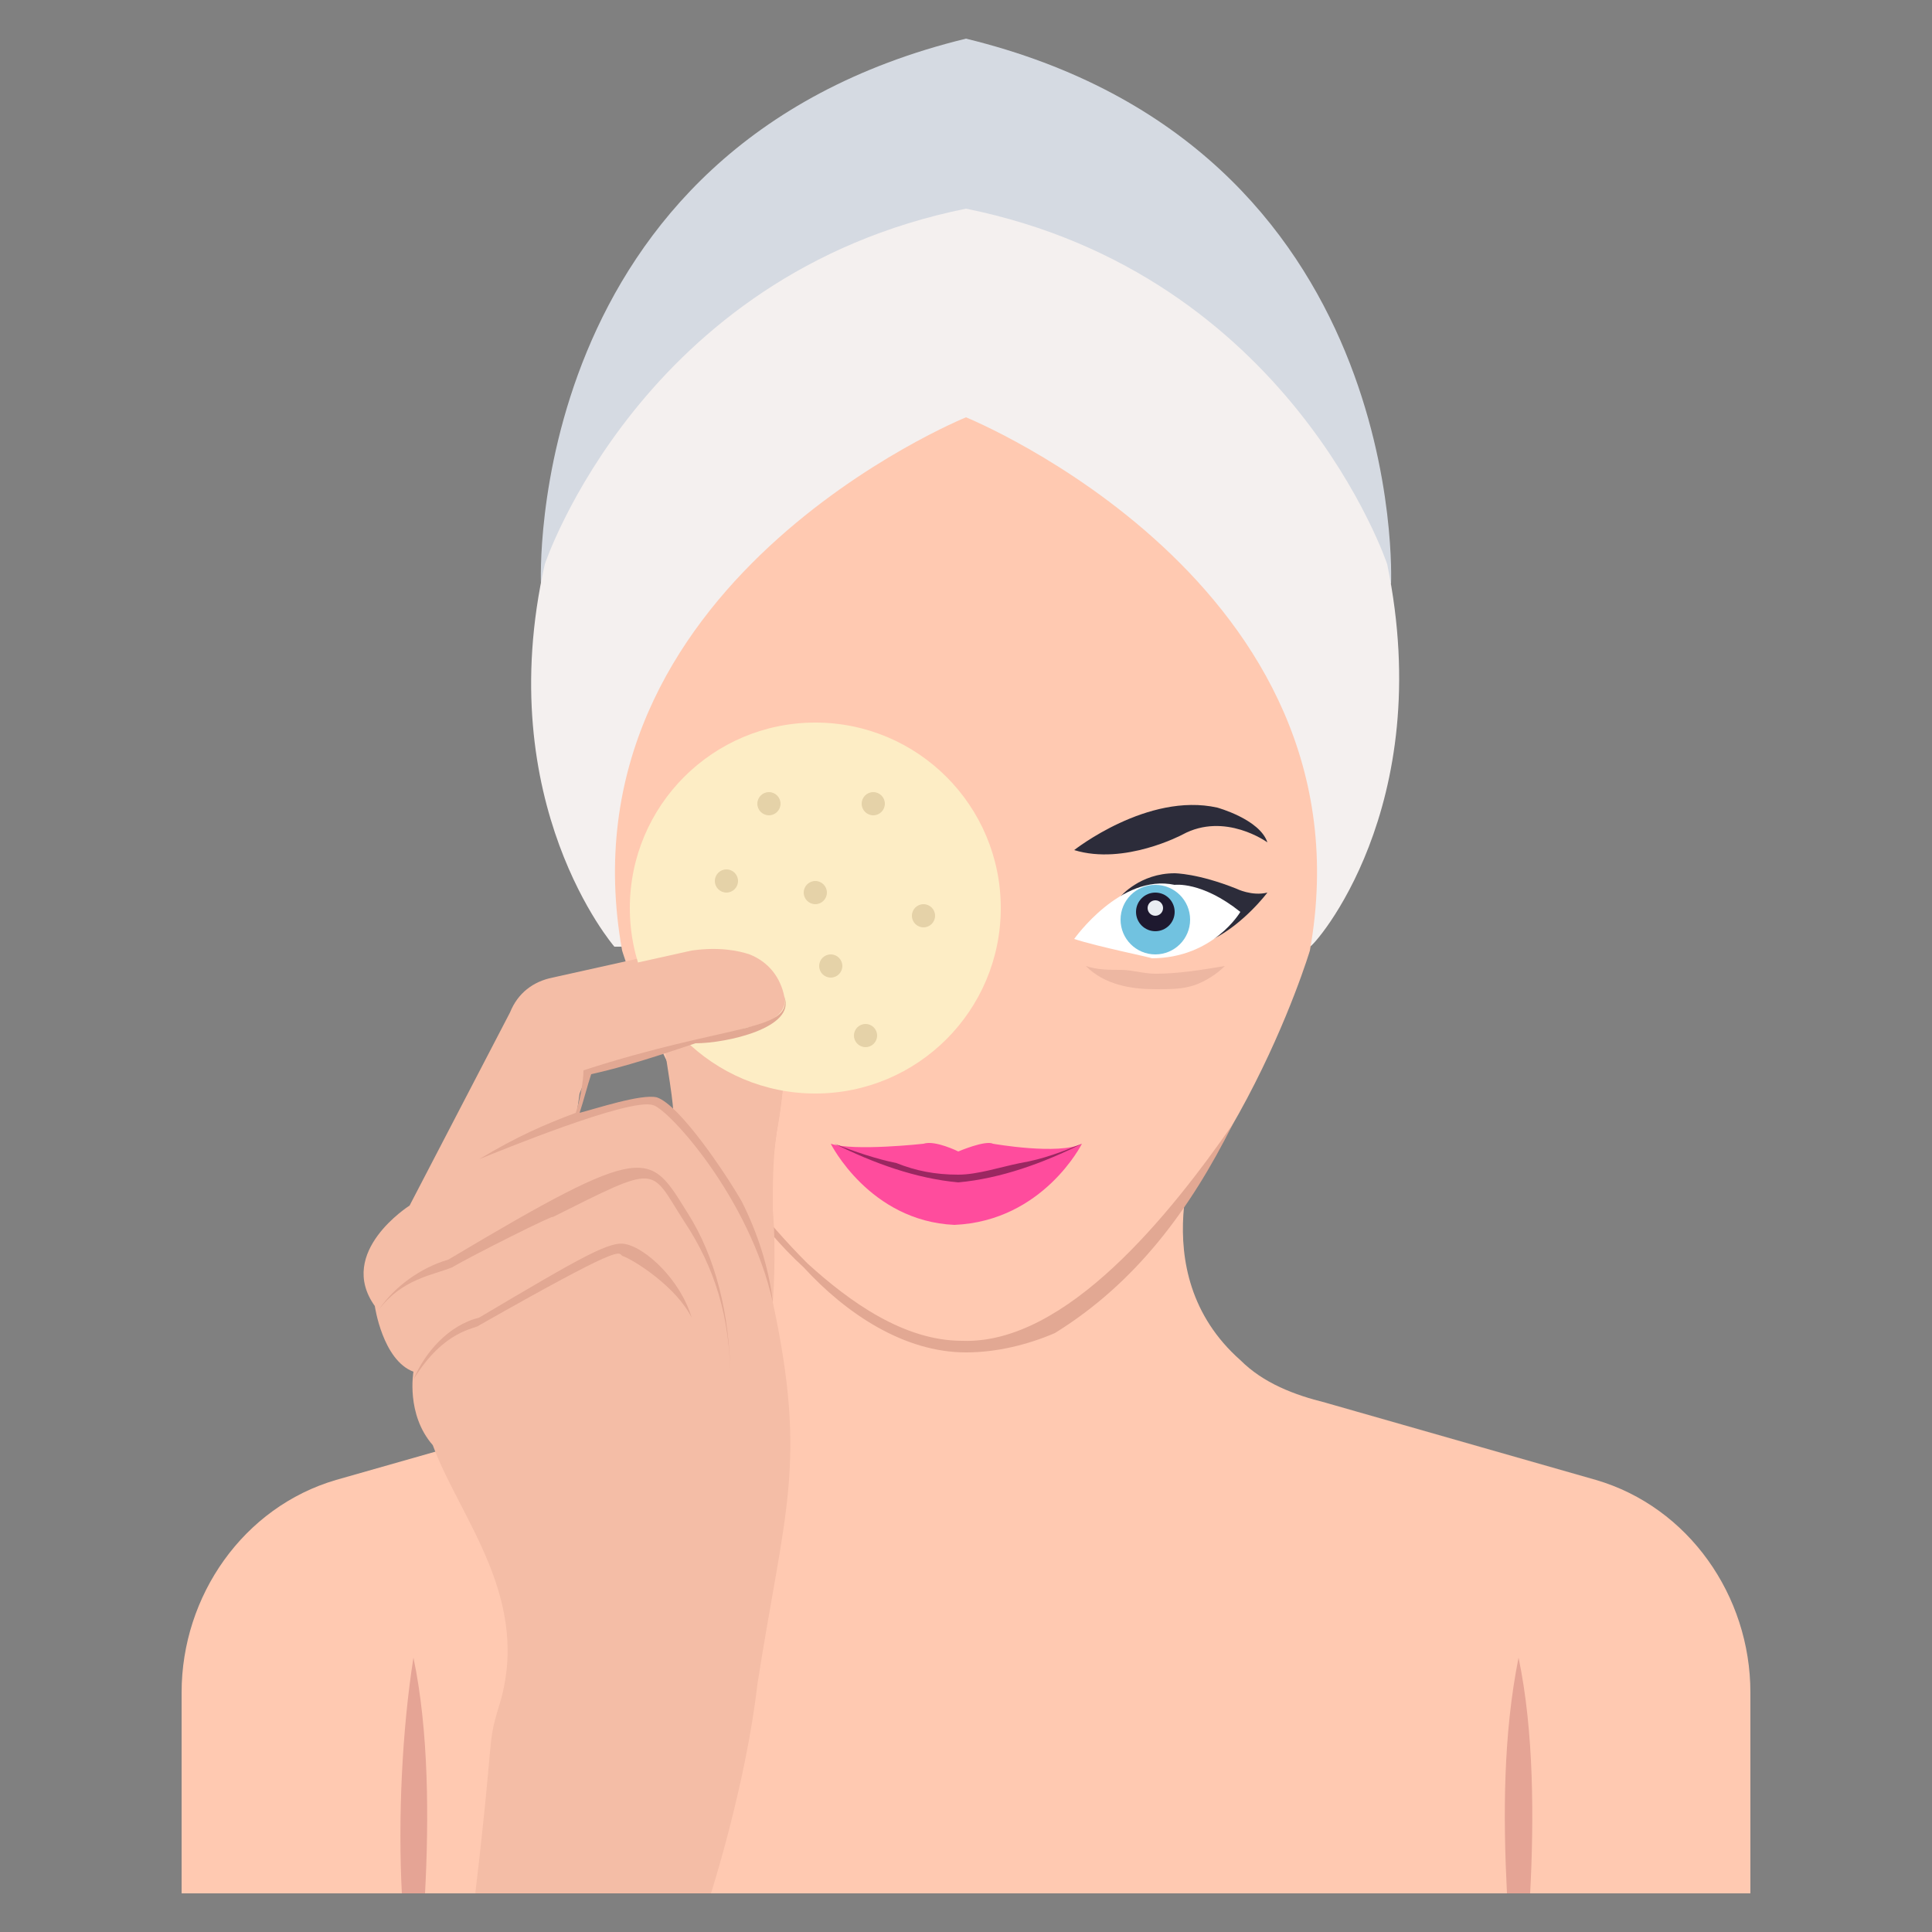 <svg xmlns="http://www.w3.org/2000/svg" enable-background="new 0 0 50 50" viewBox="0 0 50 50"><rect x="0" y="0" width="50" height="50" fill="#808080" stroke="none"/><path fill="#FFC9B1" d="M45.3,43.8V49H4.7v-5.2c0-2.5,1.6-4.8,4-5.5c9.5-2.7,6.2-1.8,6.9-2c0.8-0.2,1.6-0.5,2.3-1.1
				c2.6-2.3,1-5.8,1-5.8h12.2c0,0-1.6,3.5,1,5.8c0.6,0.6,1.4,0.9,2.2,1.1l7,2C43.7,39,45.3,41.3,45.3,43.8z"/><path fill="#E5A495" d="M39.6 49H39c-.1-2-.1-4.1.3-6.1C39.7 44.8 39.7 47.1 39.6 49zM11 49h-.6c-.1-1.9 0-4.2.3-6.1C11.1 44.8 11.1 47.1 11 49z"/><path fill="#D5DAE2" d="M25,1C13.5,3.8,14,15.1,14,15.1H36C36,15.1,36.5,3.8,25,1z"/><path fill="#F4F0EF" d="M35.9,14.6c0,0-2.5-7.5-10.9-9.2c-8.4,1.7-10.9,9.2-10.9,9.2c-1.4,6.2,1.8,9.9,1.8,9.9h18
			C34,24.5,37.2,20.9,35.9,14.6z"/><path fill="#FFC9B1" d="M33.9,24.6c0,0-2.1,7-6.7,9.6c-1.4,0.8-3.1,0.8-4.4,0c-4.6-2.7-6.7-9.6-6.7-9.6C14.4,15.1,25,10.8,25,10.8
			S35.6,15.1,33.9,24.6z"/><path fill="#EFB5A3" d="M20.2,27.4c0,0.6-0.1,1.3-0.2,1.9c-0.1,0.7-0.1,1.4-0.1,2.1c0-0.7,0.1-1.4,0.2-2.1
			c0.1-0.6,0.2-1.3,0.2-1.9H20.2z"/><path fill="#E5D2A8" d="M20.2,27.1c-0.3,0-0.3,0.5,0,0.5C20.5,27.6,20.5,27.1,20.2,27.1z"/><path fill="#FF4C9D" d="M25.7,29.6c-0.2-0.1-0.9,0.2-0.9,0.2s-0.6-0.3-0.9-0.2c0,0-1.8,0.2-2.4,0c0,0,1,2,3.2,2.1
			c2.3-0.1,3.3-2.1,3.3-2.1C27.4,29.9,25.7,29.6,25.7,29.6z"/><path fill="#9B2761" d="M26.4,30.1c-0.5,0.1-1.1,0.3-1.6,0.3c-0.6,0-1.1-0.1-1.6-0.3c-0.5-0.1-1.1-0.3-1.6-0.5
			c1,0.5,2.1,0.9,3.2,1l0,0l0,0c1.1-0.1,2.2-0.5,3.2-1C27.5,29.8,27,30,26.4,30.1z"/><path fill="#2C2C3A" d="M32,23c-1-0.4-1.6-0.4-1.6-0.4c-0.9,0-1.4,0.6-1.4,0.6l0.4,0.2l2,0.9c0.8-0.4,1.4-1.2,1.4-1.2
				C32.4,23.2,32,23,32,23z"/><path fill="#EDB7A2" d="M28.1,25c0.3,0.1,0.6,0.1,0.9,0.1c0.3,0,0.6,0.1,0.9,0.1c0.6,0,1.2-0.1,1.8-0.2c-0.2,0.2-0.5,0.4-0.8,0.5
				c-0.3,0.1-0.6,0.1-1,0.1C29.3,25.6,28.6,25.5,28.1,25z"/><path fill="#2C2C3A" d="M31.5,20.9c-1.8-0.4-3.7,1.1-3.7,1.1c1.3,0.4,2.8-0.4,2.8-0.4c1.1-0.6,2.2,0.2,2.2,0.2
				C32.6,21.2,31.5,20.9,31.5,20.9z"/><path fill="#FFF" d="M27.8,24.3c0,0,1.2-1.7,2.6-1.4c0,0,0.7-0.1,1.7,0.7c0,0-0.7,1.2-2.3,1.2C29.9,24.8,28.4,24.5,27.8,24.3z
				"/><circle cx="29.9" cy="23.8" r=".9" fill="#71C2E0"/><circle cx="29.9" cy="23.6" r=".5" fill="#1E192F"/><circle cx="29.9" cy="23.5" r=".2" fill="#EAEDF2"/><path fill="#E2A893" d="M18,29c0.8,1.3,1.8,2.6,2.9,3.7c1.1,1,2.5,2,4,2c2.7,0.1,5.4-3.3,7-5.6c-1.1,2.2-2.5,4.1-4.6,5.4
			C26.6,34.8,25.8,35,25,35c-1.6,0-3.1-1-4.2-2.2C19.6,31.7,18.8,30.4,18,29z"/><path fill="#F4BDA6" d="M20,33.7c0,0,0.1-1.2,0-2.4c0-0.7,0-1.3,0.1-2c0.2-1,0.3-2.6,0.2-3.6c-0.1-0.5-0.4-0.9-0.9-1.1
			c-0.3-0.1-0.8-0.2-1.5-0.1l-3.6,0.8c-0.5,0.1-0.9,0.4-1.1,0.9l-2.6,5c0,0-1.9,1.2-0.9,2.6c0,0,0.2,1.4,1,1.7c0,0-0.2,1.1,0.5,1.9
			c0.7,1.9,2.6,4,1.7,6.8c-0.3,1-0.1,0.6-0.6,4.8h6.1c0,0,0.9-2.8,1.2-5.4C20.3,39.1,20.9,37.9,20,33.7z M17,28.5l-0.8,0.1L14.9,29
			l0.1-0.7l0.2-0.5l0.3-0.1l1-0.3l0.7-0.3c0,0.1,0.3,1.8,0.2,1.7C17.3,28.8,16.9,28.4,17,28.5z"/><circle cx="21.1" cy="23.5" r="4.8" fill="#FDEDC5"/><circle cx="21.5" cy="25" r=".3" fill="#E5D2A8"/><circle cx="21.1" cy="23.1" r=".3" fill="#E5D2A8"/><circle cx="18.8" cy="22.8" r=".3" fill="#E5D2A8"/><circle cx="19.9" cy="20.8" r=".3" fill="#E5D2A8"/><circle cx="23.9" cy="23.7" r=".3" fill="#E5D2A8"/><circle cx="22.6" cy="20.8" r=".3" fill="#E5D2A8"/><circle cx="22.4" cy="26.8" r=".3" fill="#E5D2A8"/><path fill="#E2A893" d="M17.8,31.4c-1-1.6-1-1.9-6.2,1.2c-0.7,0.2-1.4,0.7-1.8,1.3c0.6-0.8,1.4-0.9,1.9-1.1
			c0.5-0.3,2.7-1.4,2.6-1.3c2.8-1.4,2.5-1.3,3.4,0.1c0.8,1.2,1.2,2.5,1.2,4.1C18.9,34,18.5,32.5,17.8,31.4z"/><path fill="#E2A893" d="M16.2,32.2c-0.4-0.1-1.1,0.3-3.8,1.9l0,0c-0.8,0.2-1.4,0.9-1.7,1.6c0.8-1.3,1.6-1.3,1.7-1.4
			c3.7-2.1,3.6-1.9,3.7-1.8c0.3,0.1,1.4,0.8,1.8,1.6C17.6,33.1,16.7,32.3,16.2,32.2z"/><path fill="#F4BDA6" d="M15.7,27.6c0.1,0,1.8-0.6,1.7-0.5l1-0.2l0.9-0.3c1.2-0.2,1-0.8,1-0.8c-0.1-0.5-0.4-0.9-0.9-1.1
			c-0.3-0.1-0.8-0.2-1.5-0.1l-3.6,0.8c-0.5,0.1-0.9,0.4-1.1,0.9"/><path fill="#E2A893" d="M20.3,25.8c0.2,0.9-1.5,0.7-5.2,1.9c0,0.3-0.1,0.8-0.2,1.1c-0.8,0.3-1.5,0.6-2.5,1.2
			c0.5-0.2,3.9-1.6,4.5-1.4c0.4,0.1,2.5,2.4,3.1,5.1c-0.1-0.9-0.4-1.8-0.8-2.6c-0.4-0.7-1.6-2.5-2.2-2.7c-0.4-0.1-1.6,0.3-2,0.4
			c0.1-0.3,0.2-0.7,0.3-1c0.9-0.2,1.8-0.5,2.7-0.8C18.8,27,20.6,26.6,20.3,25.8z"/></svg>
